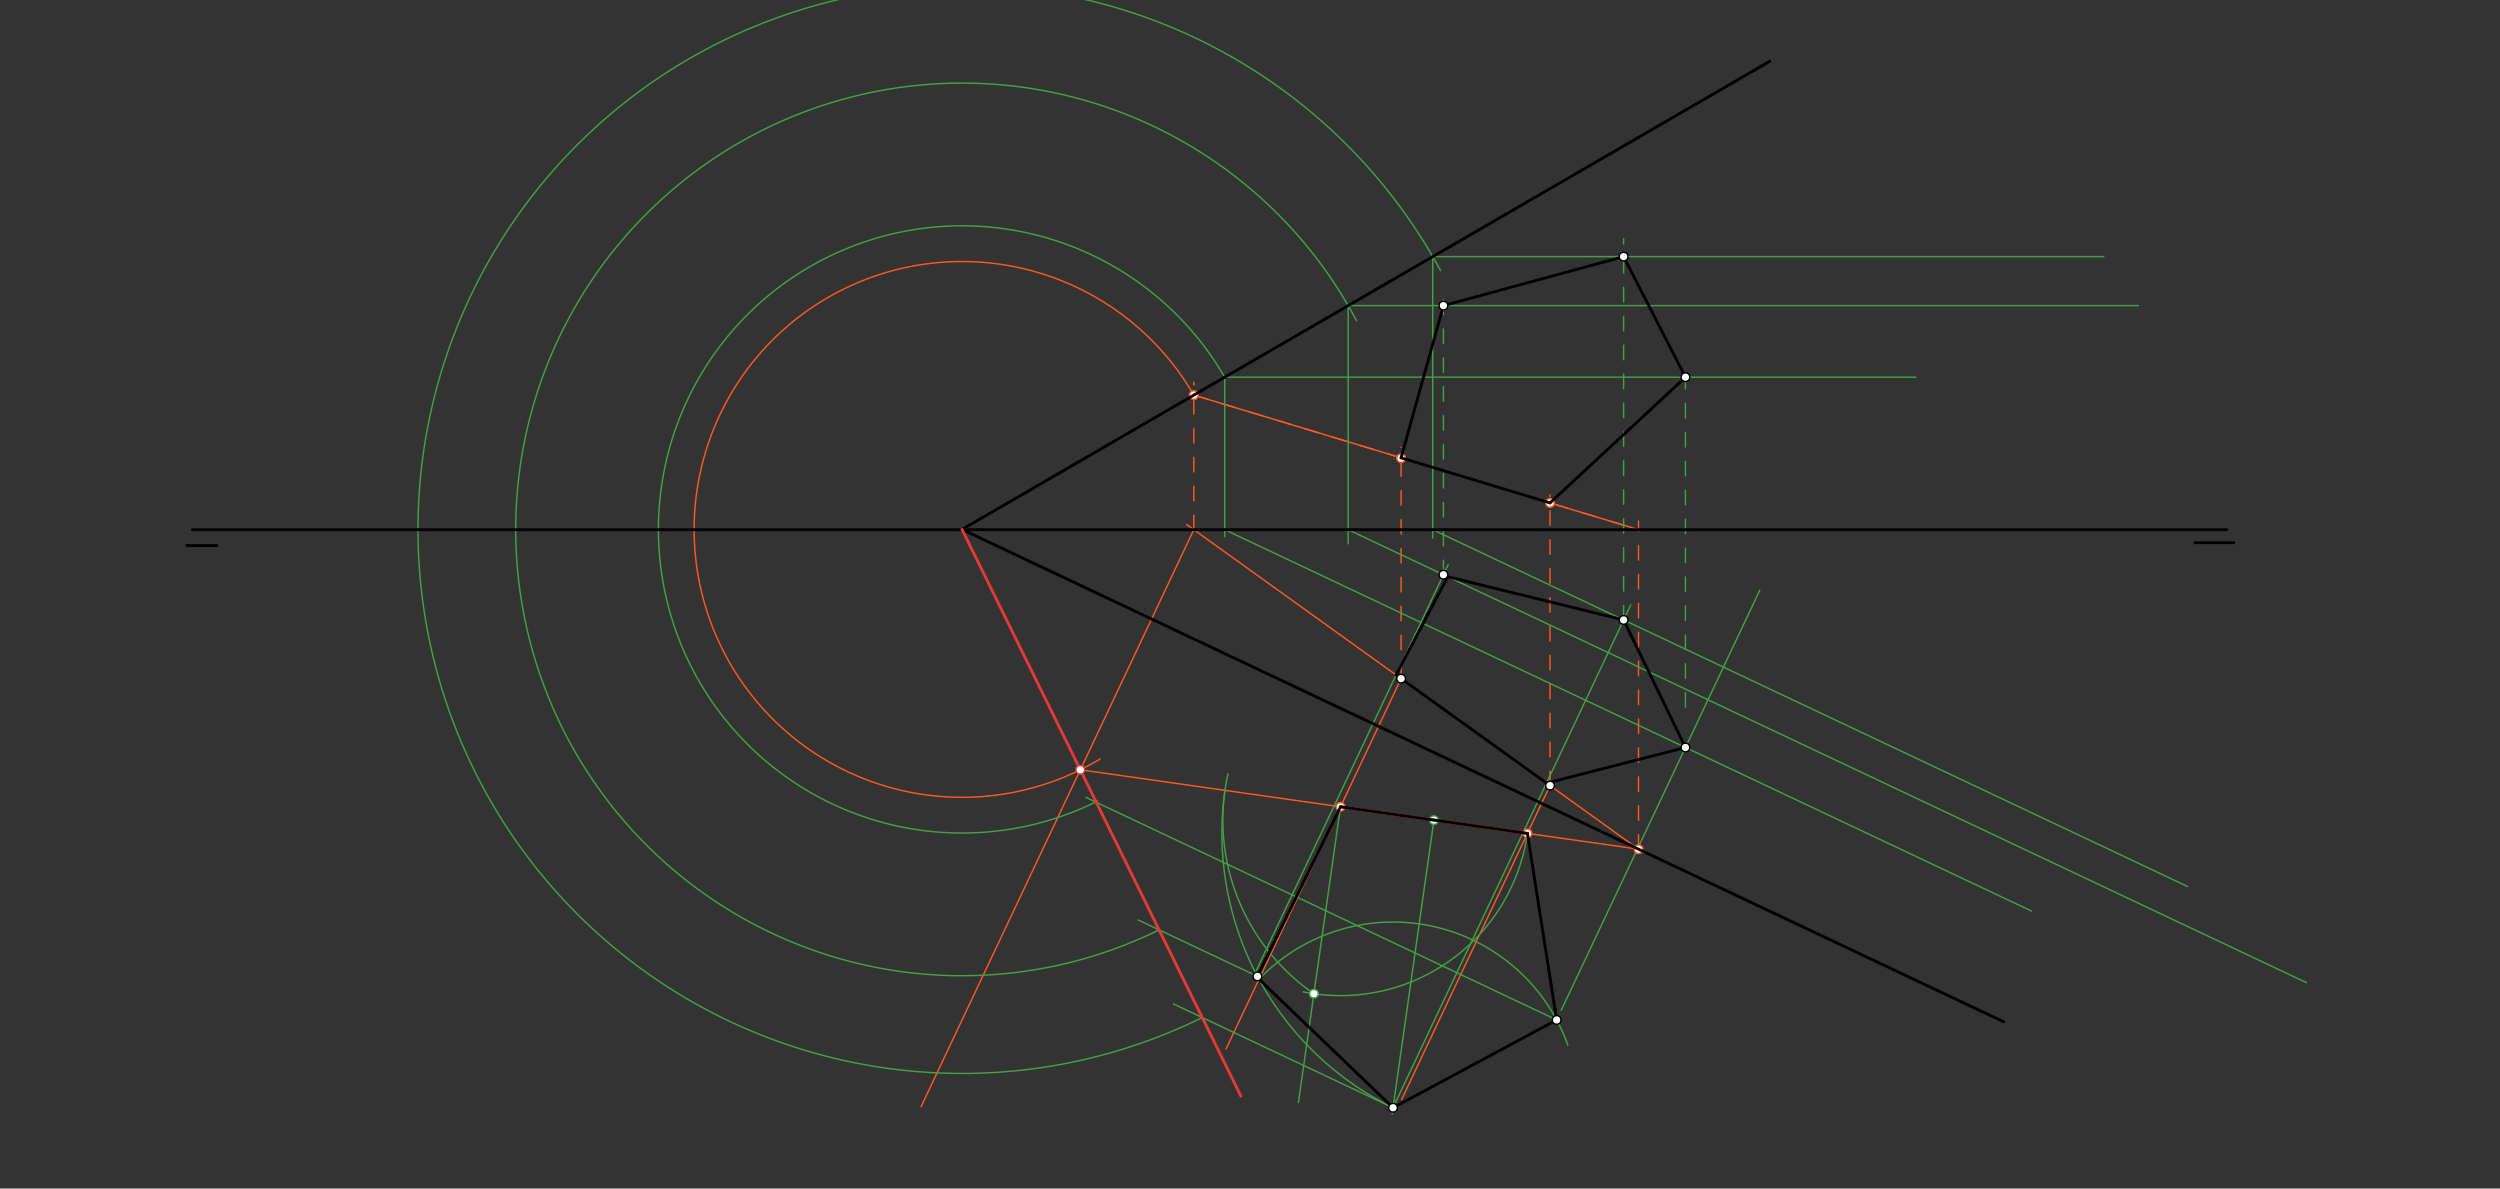 <svg xmlns="http://www.w3.org/2000/svg" class="svg--1it" height="100%" preserveAspectRatio="xMidYMid meet" viewBox="0 0 1729.134 822.047" width="100%"><rect x="0" y="0" width="1729.134" height="822.047" fill="#333333" stroke="none"/><defs><marker id="marker-arrow" markerHeight="16" markerUnits="userSpaceOnUse" markerWidth="24" orient="auto-start-reverse" refX="24" refY="4" viewBox="0 0 24 8"><path d="M 0 0 L 24 4 L 0 8 z" stroke="inherit"></path></marker></defs><g class="aux-layer--1FB"><g class="element--2qn"><line stroke="#FF5722" stroke-dasharray="10" stroke-linecap="round" stroke-width="1" x1="969.067" x2="969.067" y1="469.367" y2="309.367"></line></g><g class="element--2qn"><line stroke="#FF5722" stroke-dasharray="none" stroke-linecap="round" stroke-width="1" x1="969.067" x2="820.768" y1="469.367" y2="362.822"></line></g><g class="element--2qn"><line stroke="#FF5722" stroke-dasharray="none" stroke-linecap="round" stroke-width="1" x1="1072.067" x2="1136.803" y1="543.367" y2="589.876"></line></g><g class="element--2qn"><line stroke="#FF5722" stroke-dasharray="10" stroke-linecap="round" stroke-width="1" x1="1133.291" x2="1133.291" y1="587.353" y2="360.367"></line></g><g class="element--2qn"><line stroke="#FF5722" stroke-dasharray="10" stroke-linecap="round" stroke-width="1" x1="825.702" x2="825.702" y1="366.367" y2="264.367"></line></g><g class="element--2qn"><line stroke="#FF5722" stroke-dasharray="10" stroke-linecap="round" stroke-width="1" x1="825.702" x2="1133.291" y1="273.262" y2="366.367"></line></g><g class="element--2qn"><line stroke="#FF5722" stroke-dasharray="10" stroke-linecap="round" stroke-width="1" x1="1072.067" x2="1072.067" y1="543.367" y2="342.367"></line></g><g class="element--2qn"><line stroke="#FF5722" stroke-dasharray="none" stroke-linecap="round" stroke-width="1" x1="825.702" x2="1133.291" y1="273.262" y2="366.367"></line></g><g class="element--2qn"><line stroke="#FF5722" stroke-dasharray="none" stroke-linecap="round" stroke-width="1" x1="969.067" x2="848.009" y1="469.367" y2="725.466"></line></g><g class="element--2qn"><line stroke="#FF5722" stroke-dasharray="none" stroke-linecap="round" stroke-width="1" x1="1072.067" x2="969.435" y1="543.367" y2="760.486"></line></g><g class="element--2qn"><line stroke="#FF5722" stroke-dasharray="none" stroke-linecap="round" stroke-width="1" x1="825.702" x2="637.063" y1="366.367" y2="765.437"></line></g><g class="element--2qn"><path d="M 825.702 273.262 A 185.292 185.292 0 1 0 760.842 524.993" fill="none" stroke="#FF5722" stroke-dasharray="none" stroke-linecap="round" stroke-width="1"></path></g><g class="element--2qn"><line stroke="#FF5722" stroke-dasharray="none" stroke-linecap="round" stroke-width="1" x1="747.204" x2="1133.291" y1="532.43" y2="587.353"></line></g><g class="element--2qn"><line stroke="#43A047" stroke-dasharray="none" stroke-linecap="round" stroke-width="1" x1="991.799" x2="962.885" y1="567.225" y2="770.483"></line></g><g class="element--2qn"><line stroke="#43A047" stroke-dasharray="none" stroke-linecap="round" stroke-width="1" x1="927.156" x2="898.068" y1="558.029" y2="762.509"></line></g><g class="element--2qn"><path d="M 1056.442 576.421 A 130.588 130.588 0 0 1 901.335 686.039" fill="none" stroke="#43A047" stroke-dasharray="none" stroke-linecap="round" stroke-width="1"></path></g><g class="element--2qn"><path d="M 908.764 687.315 A 146.001 146.001 0 0 1 849.352 535.206" fill="none" stroke="#43A047" stroke-dasharray="none" stroke-linecap="round" stroke-width="1"></path></g><g class="element--2qn"><path d="M 847.253 546.663 A 211.295 211.295 0 0 0 966.144 767.449" fill="none" stroke="#43A047" stroke-dasharray="none" stroke-linecap="round" stroke-width="1"></path></g><g class="element--2qn"><path d="M 870.78 677.294 A 128.439 128.439 0 0 1 1084.411 722.859" fill="none" stroke="#43A047" stroke-dasharray="none" stroke-linecap="round" stroke-width="1"></path></g><g class="element--2qn"><line stroke="#43A047" stroke-dasharray="none" stroke-linecap="round" stroke-width="1" x1="1079.844" x2="1217.159" y1="698.706" y2="408.215"></line></g><g class="element--2qn"><line stroke="#43A047" stroke-dasharray="none" stroke-linecap="round" stroke-width="1" x1="1076.665" x2="751.117" y1="705.433" y2="551.548"></line></g><g class="element--2qn"><path d="M 759.067 554.117 A 209.99 209.99 0 1 1 847.07 260.876" fill="none" stroke="#43A047" stroke-dasharray="none" stroke-linecap="round" stroke-width="1"></path></g><g class="element--2qn"><line stroke="#43A047" stroke-dasharray="none" stroke-linecap="round" stroke-width="1" x1="847.07" x2="1325.067" y1="260.876" y2="260.876"></line></g><g class="element--2qn"><line stroke="#43A047" stroke-dasharray="none" stroke-linecap="round" stroke-width="1" x1="847.07" x2="847.07" y1="260.876" y2="371.117"></line></g><g class="element--2qn"><line stroke="#43A047" stroke-dasharray="none" stroke-linecap="round" stroke-width="1" x1="847.07" x2="1405.091" y1="366.367" y2="630.141"></line></g><g class="element--2qn"><line stroke="#43A047" stroke-dasharray="10" stroke-linecap="round" stroke-width="1" x1="1165.737" x2="1165.737" y1="489.117" y2="256.117"></line></g><g class="element--2qn"><line stroke="#43A047" stroke-dasharray="none" stroke-linecap="round" stroke-width="1" x1="963.497" x2="811.585" y1="766.176" y2="694.367"></line></g><g class="element--2qn"><path d="M 831.534 703.797 A 376.284 376.284 0 1 1 996.402 187.232" fill="none" stroke="#43A047" stroke-dasharray="none" stroke-linecap="round" stroke-width="1"></path></g><g class="element--2qn"><line stroke="#43A047" stroke-dasharray="none" stroke-linecap="round" stroke-width="1" x1="990.944" x2="1455.067" y1="177.486" y2="177.486"></line></g><g class="element--2qn"><line stroke="#43A047" stroke-dasharray="none" stroke-linecap="round" stroke-width="1" x1="990.944" x2="990.944" y1="177.486" y2="372.117"></line></g><g class="element--2qn"><line stroke="#43A047" stroke-dasharray="none" stroke-linecap="round" stroke-width="1" x1="990.944" x2="1513.15" y1="366.367" y2="613.212"></line></g><g class="element--2qn"><line stroke="#43A047" stroke-dasharray="none" stroke-linecap="round" stroke-width="1" x1="963.497" x2="1127.926" y1="766.176" y2="418.323"></line></g><g class="element--2qn"><line stroke="#43A047" stroke-dasharray="10" stroke-linecap="round" stroke-width="1" x1="1122.983" x2="1122.983" y1="428.781" y2="165.117"></line></g><g class="element--2qn"><line stroke="#43A047" stroke-dasharray="none" stroke-linecap="round" stroke-width="1" x1="869.713" x2="787.228" y1="675.304" y2="636.314"></line></g><g class="element--2qn"><path d="M 801.689 643.15 A 308.691 308.691 0 1 1 938.259 221.841" fill="none" stroke="#43A047" stroke-dasharray="none" stroke-linecap="round" stroke-width="1"></path></g><g class="element--2qn"><line stroke="#43A047" stroke-dasharray="none" stroke-linecap="round" stroke-width="1" x1="932.464" x2="1479.067" y1="211.381" y2="211.381"></line></g><g class="element--2qn"><line stroke="#43A047" stroke-dasharray="none" stroke-linecap="round" stroke-width="1" x1="932.464" x2="932.464" y1="211.381" y2="376.117"></line></g><g class="element--2qn"><line stroke="#43A047" stroke-dasharray="none" stroke-linecap="round" stroke-width="1" x1="932.464" x2="1595.186" y1="366.367" y2="679.633"></line></g><g class="element--2qn"><line stroke="#43A047" stroke-dasharray="none" stroke-linecap="round" stroke-width="1" x1="868.067" x2="1001.649" y1="673.117" y2="390.52"></line></g><g class="element--2qn"><line stroke="#43A047" stroke-dasharray="10" stroke-linecap="round" stroke-width="1" x1="998.346" x2="998.346" y1="397.509" y2="206.117"></line></g><g class="element--2qn"><circle cx="969.067" cy="316.881" r="3" stroke="#FF5722" stroke-width="1" fill="#ffffff"></circle>}</g><g class="element--2qn"><circle cx="1133.291" cy="587.353" r="3" stroke="#FF5722" stroke-width="1" fill="#ffffff"></circle>}</g><g class="element--2qn"><circle cx="825.702" cy="273.262" r="3" stroke="#FF5722" stroke-width="1" fill="#ffffff"></circle>}</g><g class="element--2qn"><circle cx="1072.067" cy="347.834" r="3" stroke="#FF5722" stroke-width="1" fill="#ffffff"></circle>}</g><g class="element--2qn"><circle cx="927.156" cy="558.029" r="3" stroke="#FF5722" stroke-width="1" fill="#ffffff"></circle>}</g><g class="element--2qn"><circle cx="1056.442" cy="576.421" r="3" stroke="#FF5722" stroke-width="1" fill="#ffffff"></circle>}</g><g class="element--2qn"><circle cx="991.799" cy="567.225" r="3" stroke="#43A047" stroke-width="1" fill="#ffffff"></circle>}</g><g class="element--2qn"><circle cx="908.764" cy="687.315" r="3" stroke="#43A047" stroke-width="1" fill="#ffffff"></circle>}</g></g><g class="main-layer--3Vd"><g class="element--2qn"><line stroke="#000000" stroke-dasharray="none" stroke-linecap="round" stroke-width="2" x1="133.067" x2="1540.067" y1="366.367" y2="366.367"></line></g><g class="element--2qn"><line stroke="#000000" stroke-dasharray="none" stroke-linecap="round" stroke-width="2" x1="129.067" x2="150.067" y1="377.367" y2="377.367"></line></g><g class="element--2qn"><line stroke="#000000" stroke-dasharray="none" stroke-linecap="round" stroke-width="2" x1="1518.067" x2="1545.067" y1="375.367" y2="375.367"></line></g><g class="element--2qn"><line stroke="#000000" stroke-dasharray="none" stroke-linecap="round" stroke-width="2" x1="1224.067" x2="665.391" y1="42.367" y2="366.178"></line></g><g class="element--2qn"><line stroke="#000000" stroke-dasharray="none" stroke-linecap="round" stroke-width="2" x1="665.391" x2="1385.884" y1="366.178" y2="706.753"></line></g><g class="element--2qn"><line stroke="#000000" stroke-dasharray="none" stroke-linecap="round" stroke-width="2" x1="969.067" x2="1072.067" y1="469.367" y2="543.367"></line></g><g class="element--2qn"><line stroke="#E53935" stroke-dasharray="none" stroke-linecap="round" stroke-width="2" x1="665.391" x2="747.204" y1="366.178" y2="532.43"></line></g><g class="element--2qn"><line stroke="#E53935" stroke-dasharray="none" stroke-linecap="round" stroke-width="2" x1="747.204" x2="858.312" y1="532.43" y2="758.214"></line></g><g class="element--2qn"><line stroke="#E53935" stroke-dasharray="none" stroke-linecap="round" stroke-width="2" x1="927.156" x2="1056.442" y1="558.029" y2="576.421"></line></g><g class="element--2qn"><line stroke="#000000" stroke-dasharray="none" stroke-linecap="round" stroke-width="2" x1="870.78" x2="963.497" y1="677.294" y2="766.176"></line></g><g class="element--2qn"><line stroke="#000000" stroke-dasharray="none" stroke-linecap="round" stroke-width="2" x1="963.497" x2="1076.665" y1="766.176" y2="705.433"></line></g><g class="element--2qn"><line stroke="#000000" stroke-dasharray="none" stroke-linecap="round" stroke-width="2" x1="1076.665" x2="1056.442" y1="705.433" y2="576.421"></line></g><g class="element--2qn"><line stroke="#000000" stroke-dasharray="none" stroke-linecap="round" stroke-width="2" x1="1056.442" x2="927.156" y1="576.421" y2="558.029"></line></g><g class="element--2qn"><line stroke="#000000" stroke-dasharray="none" stroke-linecap="round" stroke-width="2" x1="869.713" x2="927.167" y1="675.304" y2="558.031"></line></g><g class="element--2qn"><line stroke="#000000" stroke-dasharray="none" stroke-linecap="round" stroke-width="2" x1="969.067" x2="1072.067" y1="316.657" y2="347.834"></line></g><g class="element--2qn"><line stroke="#000000" stroke-dasharray="none" stroke-linecap="round" stroke-width="2" x1="1072.067" x2="1165.737" y1="347.834" y2="260.876"></line></g><g class="element--2qn"><line stroke="#000000" stroke-dasharray="none" stroke-linecap="round" stroke-width="2" x1="1165.737" x2="1122.983" y1="260.876" y2="177.486"></line></g><g class="element--2qn"><line stroke="#000000" stroke-dasharray="none" stroke-linecap="round" stroke-width="2" x1="1122.983" x2="998.346" y1="177.486" y2="211.381"></line></g><g class="element--2qn"><line stroke="#000000" stroke-dasharray="none" stroke-linecap="round" stroke-width="2" x1="998.346" x2="969.067" y1="211.381" y2="316.657"></line></g><g class="element--2qn"><line stroke="#000000" stroke-dasharray="none" stroke-linecap="round" stroke-width="2" x1="1165.737" x2="1122.983" y1="516.999" y2="428.781"></line></g><g class="element--2qn"><line stroke="#000000" stroke-dasharray="none" stroke-linecap="round" stroke-width="2" x1="1122.983" x2="998.067" y1="428.781" y2="398.117"></line></g><g class="element--2qn"><line stroke="#000000" stroke-dasharray="none" stroke-linecap="round" stroke-width="2" x1="1001.323" x2="965.567" y1="398.916" y2="466.852"></line></g><g class="element--2qn"><line stroke="#000000" stroke-dasharray="none" stroke-linecap="round" stroke-width="2" x1="1069.642" x2="1165.737" y1="541.625" y2="516.999"></line></g><g class="element--2qn"><circle cx="969.067" cy="469.367" r="3" stroke="#000000" stroke-width="1" fill="#ffffff"></circle>}</g><g class="element--2qn"><circle cx="1072.067" cy="543.367" r="3" stroke="#000000" stroke-width="1" fill="#ffffff"></circle>}</g><g class="element--2qn"><circle cx="747.204" cy="532.43" r="3" stroke="#E53935" stroke-width="1" fill="#ffffff"></circle>}</g><g class="element--2qn"><circle cx="963.497" cy="766.176" r="3" stroke="#000000" stroke-width="1" fill="#ffffff"></circle>}</g><g class="element--2qn"><circle cx="869.713" cy="675.304" r="3" stroke="#000000" stroke-width="1" fill="#ffffff"></circle>}</g><g class="element--2qn"><circle cx="1076.665" cy="705.433" r="3" stroke="#000000" stroke-width="1" fill="#ffffff"></circle>}</g><g class="element--2qn"><circle cx="1165.737" cy="516.999" r="3" stroke="#000000" stroke-width="1" fill="#ffffff"></circle>}</g><g class="element--2qn"><circle cx="1165.737" cy="260.876" r="3" stroke="#000000" stroke-width="1" fill="#ffffff"></circle>}</g><g class="element--2qn"><circle cx="1122.983" cy="428.781" r="3" stroke="#000000" stroke-width="1" fill="#ffffff"></circle>}</g><g class="element--2qn"><circle cx="1122.983" cy="177.486" r="3" stroke="#000000" stroke-width="1" fill="#ffffff"></circle>}</g><g class="element--2qn"><circle cx="998.346" cy="397.509" r="3" stroke="#000000" stroke-width="1" fill="#ffffff"></circle>}</g><g class="element--2qn"><circle cx="998.346" cy="211.381" r="3" stroke="#000000" stroke-width="1" fill="#ffffff"></circle>}</g></g><g class="snaps-layer--2PT"></g><g class="temp-layer--rAP"></g></svg>